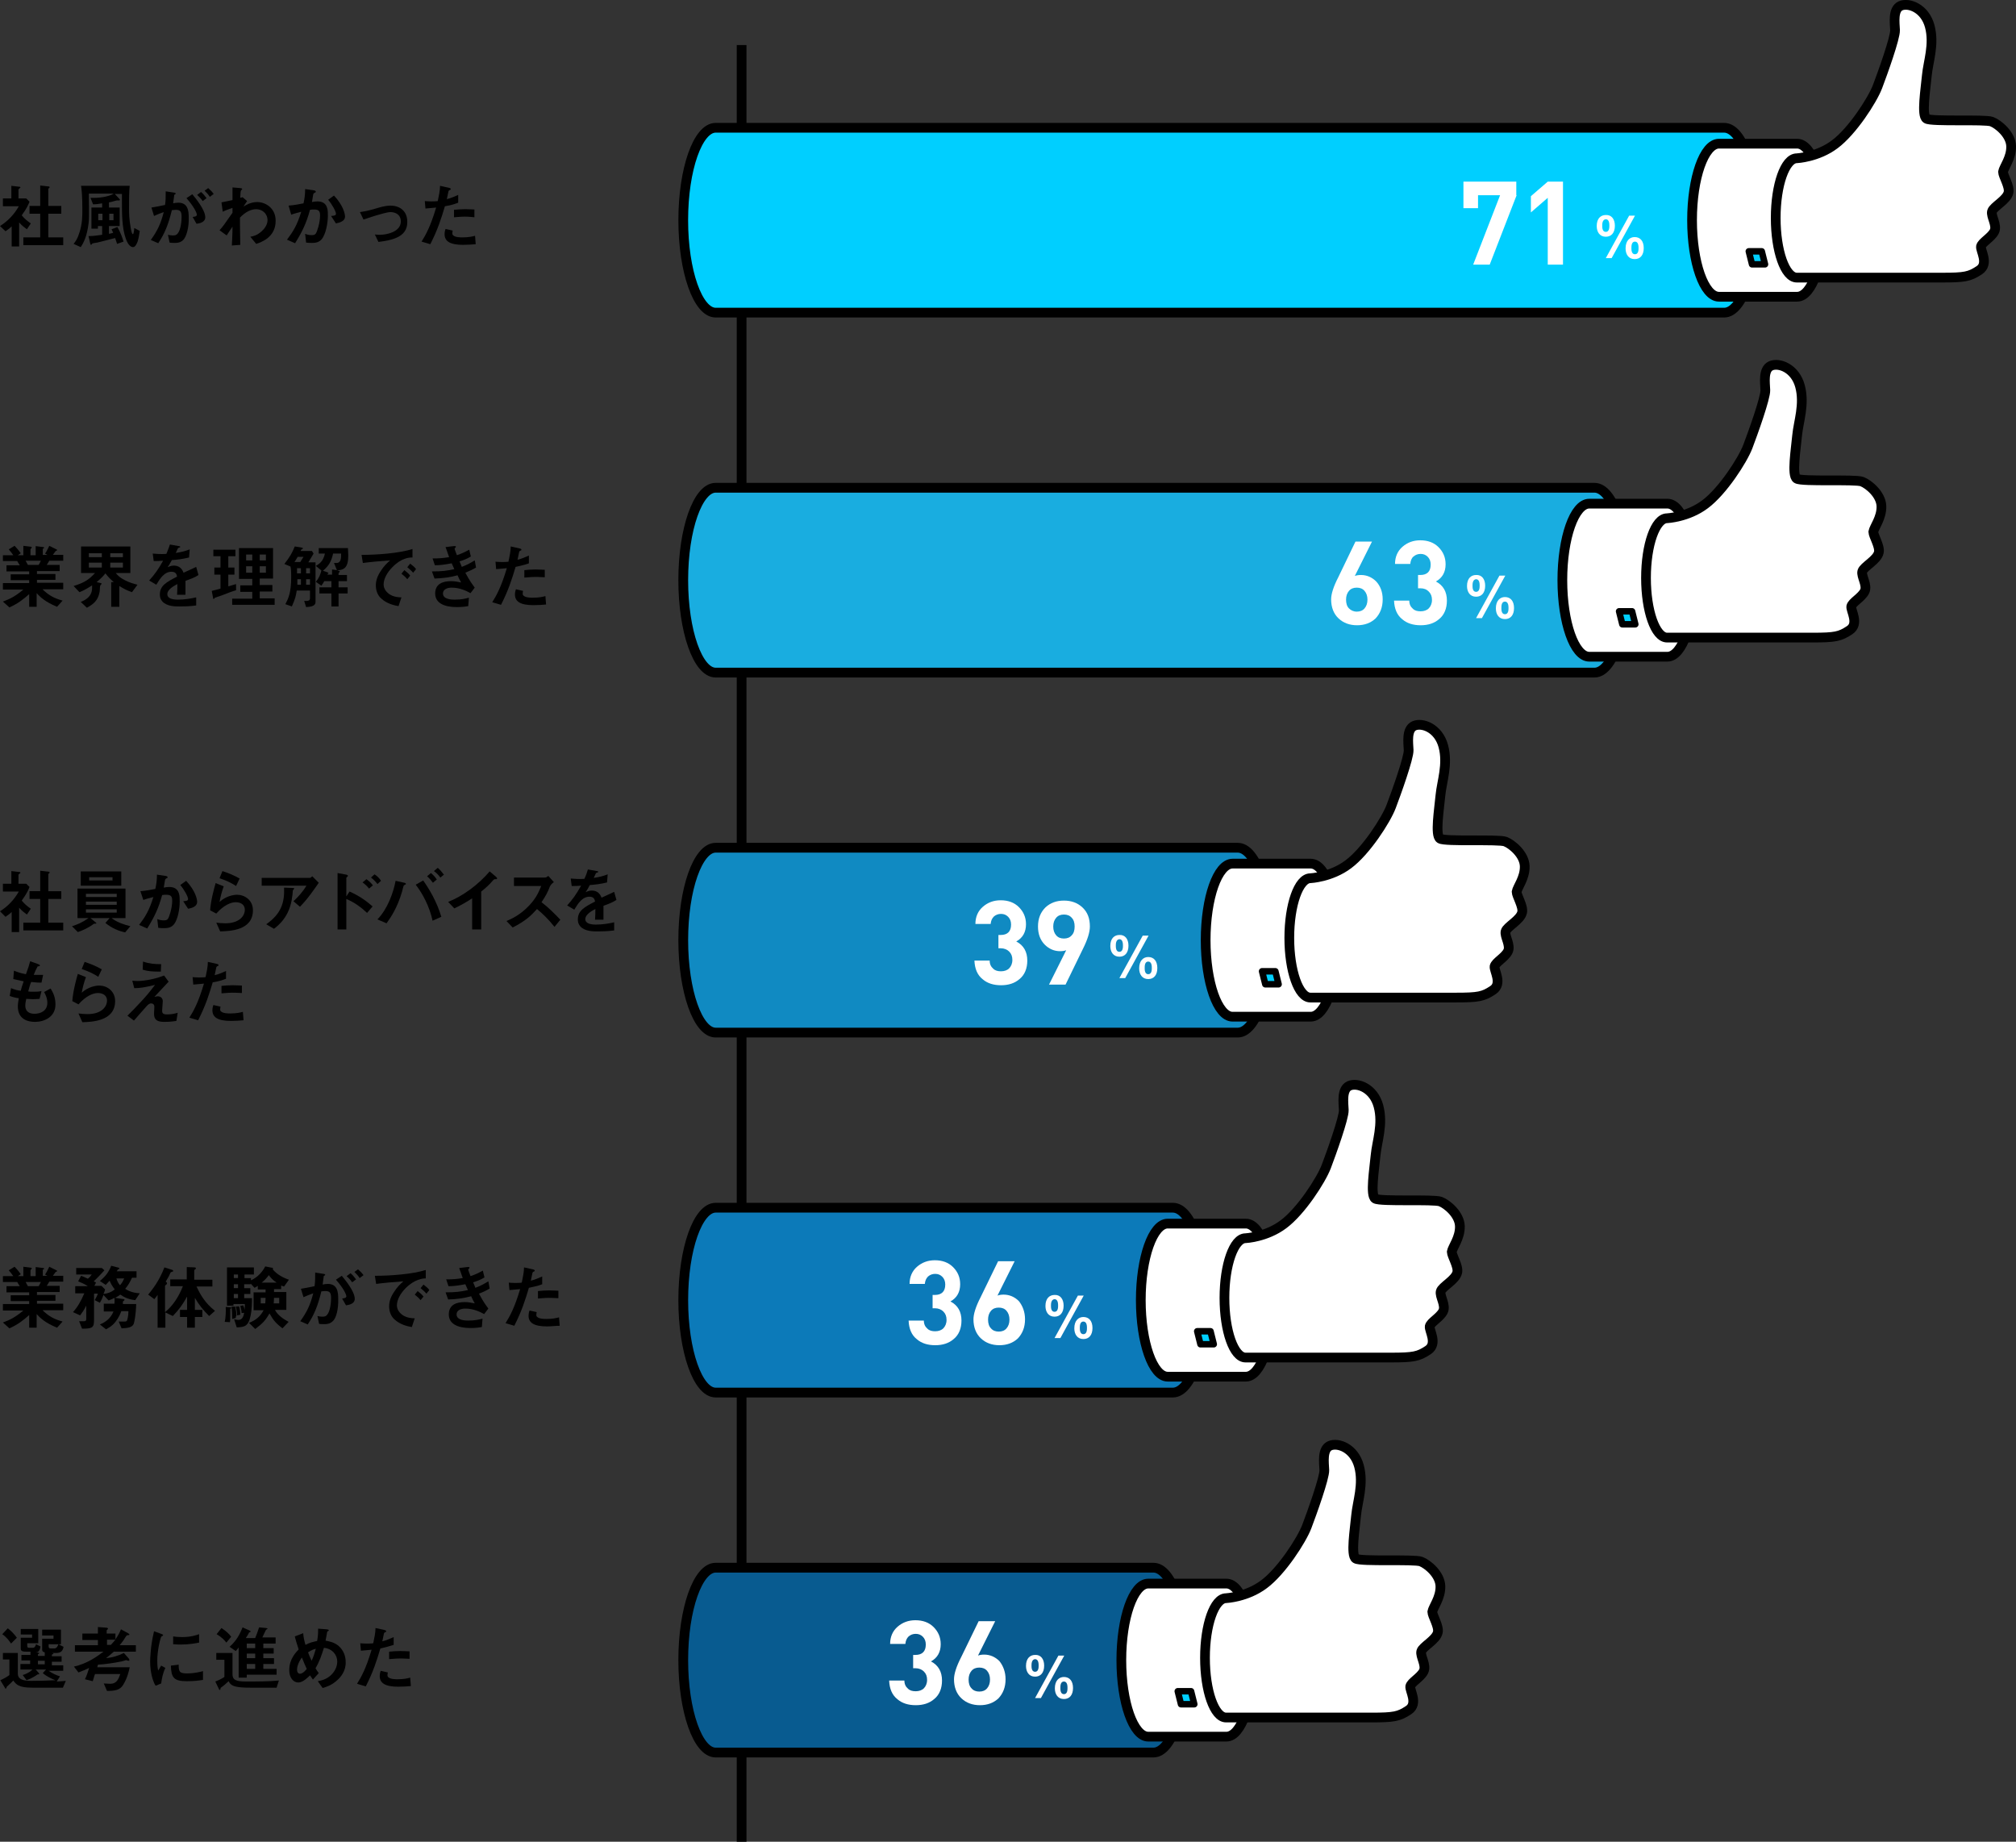 <?xml version="1.0" encoding="utf-8"?>
<!-- Generator: Adobe Illustrator 23.0.3, SVG Export Plug-In . SVG Version: 6.00 Build 0)  -->
<svg version="1.1" id="レイヤー_1" xmlns="http://www.w3.org/2000/svg" xmlns:xlink="http://www.w3.org/1999/xlink" x="0px"
	 y="0px" width="621.7px" height="567.9px" viewBox="0 0 621.7 567.9" style="enable-background:new 0 0 621.7 567.9;"
	 xml:space="preserve">
<rect x="0" y="0" width="621.7" height="567.9" fill="#333333" stroke="none"/>
<style type="text/css">
	.st0{fill:#00CFFF;stroke:#000000;stroke-width:3;stroke-miterlimit:10;}
	.st1{fill:#00CFFF;stroke:#000000;stroke-width:3;stroke-linecap:round;stroke-linejoin:round;stroke-miterlimit:10;}
	.st2{fill:#FFFFFF;stroke:#000000;stroke-width:3;stroke-linecap:round;stroke-linejoin:round;stroke-miterlimit:10;}
	.st3{fill:#00CFFF;stroke:#000000;stroke-width:2;stroke-linecap:round;stroke-linejoin:round;stroke-miterlimit:10;}
	.st4{fill:#FFFFFF;}
	.st5{fill:#19ADE0;stroke:#000000;stroke-width:3.014;stroke-linecap:round;stroke-linejoin:round;stroke-miterlimit:10;}
	.st6{fill:#108AC2;stroke:#000000;stroke-width:3.014;stroke-linecap:round;stroke-linejoin:round;stroke-miterlimit:10;}
	.st7{fill:#0C7AB9;stroke:#000000;stroke-width:3.014;stroke-linecap:round;stroke-linejoin:round;stroke-miterlimit:10;}
	.st8{fill:#085B90;stroke:#000000;stroke-width:3.014;stroke-linecap:round;stroke-linejoin:round;stroke-miterlimit:10;}
</style>
<g>
	<g>
		<path d="M8.3,70.7c-0.7-0.5-1.5-1.1-2.4-2.1V76H3.6v-6.2c-0.7,0.7-1.2,1-1.9,1.5L0,69.7c2.4-1.5,4.4-3.6,5.8-6.1H0.9v-2.4h2.6
			v-3.9l2.6,0.3c0.1,0,0.2,0.1,0.2,0.2c0,0.1-0.1,0.2-0.2,0.2c-0.3,0.3-0.4,0.4-0.4,0.4v2.8h2.4l1,1c-0.3,0.8-0.8,2-2.4,4.2
			c1,1.2,1.8,1.8,2.8,2.5L8.3,70.7z M7.2,75.6v-2.4h5.2v-7.3H9.1v-2.4h3.3v-6.3l2.7,0.3c0.1,0,0.2,0.1,0.2,0.2c0,0.1,0,0.2-0.1,0.2
			c-0.2,0.2-0.3,0.3-0.3,0.4v5.2h4v2.4h-4v7.3h4.6v2.4H7.2z"/>
		<path d="M42.4,74.6c-0.2,0.4-0.6,1.6-1.4,1.6c-0.4,0-1.4-0.3-2.2-2.6c-1.2-3.3-1.2-7.9-1.2-11c0-1.2,0-1.7,0-2.8h-2.2l1.3,1.4
			c0.1,0.1,0.3,0.3,0.3,0.4c0,0.2-0.2,0.2-0.3,0.2c-0.1,0-0.5,0-0.6,0c-0.2,0-0.8,0.2-1.2,0.3c-0.2,0.1-0.7,0.2-1.3,0.3v1.6h3.3v5.7
			h-3.3v2.4c0.2,0,1.2-0.3,1.3-0.3c-0.2-0.5-0.4-0.9-0.5-1.1l1.8-0.7c1,1.7,1.6,3.5,1.9,4.5l-2,0.7c-0.2-0.7-0.5-1.5-0.6-1.8
			c-1.8,0.5-5.2,1.3-5.5,1.4c-0.2,0-1.4,0.2-1.5,0.3c-0.1,0-0.3,0.4-0.4,0.4c-0.2,0-0.3-0.4-0.3-0.5l-0.5-2.2c1.4,0,2.8-0.2,4.2-0.4
			v-2.7h-1.3v0.8h-2v-6.5h3.3v-1.3c-1.1,0.2-1.9,0.3-2.8,0.3l-0.8-2c2.7,0.1,5.5-0.3,7.2-1.3h-7.7c0.1,7.7,0.1,8.4-0.3,10.6
			c-0.6,3.5-1.7,5.1-2.2,5.9l-2.2-1c0.6-0.8,1.2-1.5,1.8-3.5c0.9-2.7,0.9-5.2,0.9-7c0-4.2-0.2-6.1-0.4-7.4h15
			c-0.2,1.7-0.2,4.3-0.2,6.6c0,2.1,0,3.4,0.5,6.3c0.1,0.5,0.3,2,0.7,2c0.2,0,0.4-1.2,0.4-1.9l1.7,0.9C42.9,72.4,42.8,73.4,42.4,74.6
			z M31.6,65.9h-1.3v2h1.3V65.9z M35,65.9h-1.3v2H35V65.9z"/>
		<path d="M56.5,74c-0.5,0.5-1.2,0.9-2.5,0.9c-0.7,0-1.3,0-1.7-0.1l-0.5-2.4c0.4,0.1,0.9,0.2,1.5,0.2c0.7,0,1.1-0.1,1.5-0.6
			c1-1.2,1.2-4,1.2-5.1c0-1.7-0.4-2.2-1.8-2.2c-0.5,0-0.9,0.1-1.2,0.1c-1.1,4.5-2.2,7.2-4.2,10.2l-2.3-1c2.1-2.9,3.1-5.1,4-8.6
			c-1.2,0.4-1.9,0.7-3,1.2l-0.8-2.6c1.7-0.3,2.4-0.4,4.2-0.8c0.2-1.4,0.2-2.3,0.2-4.2l2.6,0.4c0.3,0,0.5,0.2,0.5,0.3
			c0,0.1,0,0.1-0.2,0.2c-0.3,0.2-0.3,0.2-0.3,0.5c-0.1,0.9-0.2,1.3-0.3,2.3c0.4-0.1,1-0.2,1.6-0.2c3,0,3.2,2.6,3.2,4.6
			C58.3,70.1,57.5,73,56.5,74z M60.6,69l-1.2-2.1c0.8-0.1,1.3-0.2,1.3-0.7c0-0.5-0.8-2.4-3.2-5.1l1.8-1.2c1,1.2,4,4.8,4,7.1
			C63.3,68.6,61.4,68.9,60.6,69z M62.5,62c-0.5-0.8-1.1-1.3-1.7-1.9l1.2-0.9c0.6,0.5,1.2,1.2,1.7,1.9L62.5,62z M64.7,60.7
			c-0.4-0.7-1-1.3-1.6-1.9l1.1-0.8c0.6,0.5,1.2,1.1,1.7,1.8L64.7,60.7z"/>
		<path d="M79,75.2L77.2,73c0.7-0.1,2.1-0.4,3.5-1.7c0.7-0.6,1.8-1.9,1.8-3.4c0-2.1-1.7-3.4-3.5-3.4c-1.5,0-3.3,0.8-5,2.6l0,2
			c0,3,0.1,4.8,0.1,6.4l-2.6,0.2c0.1-2.4,0.2-3.3,0.2-5.8c-0.7,1-1.1,1.6-1.8,2.7l-2.2-1.6c1.1-1.2,1.4-1.7,4-5.4l0-1.5
			c-1.7,0.6-2.3,0.8-3,1.2l-0.4-2.9c0.8-0.2,1.7-0.3,3.4-0.7c0-1.6,0-2.8,0-3.9l2.4,0.2c0.2,0,0.6,0.1,0.6,0.3
			c0,0.1-0.4,0.4-0.4,0.5c-0.1,0.1-0.2,1.3-0.2,2.2l0.7-0.2l1.4,1.2c-0.6,0.9-0.9,1.3-1.1,1.7c0.6-0.4,2.2-1.4,4.2-1.4
			c2.6,0,5.7,1.9,5.7,5.7C85.1,73.1,80.6,74.7,79,75.2z"/>
		<path d="M99.6,73.2c-0.9,1.6-2.4,1.7-3.3,1.7c-0.6,0-1.3,0-1.9-0.1l-0.3-2.7c0.5,0.2,1.1,0.4,2,0.4c0.7,0,1-0.1,1.3-0.5
			c0.4-0.6,1.3-3.3,1.3-5.5c0-1.2-0.2-1.9-1.8-1.9c-0.4,0-0.8,0-1.3,0.1c-1.1,4-2.3,6.6-4.6,10.3l-2.5-1.1c1.9-2.5,3.1-4.4,4.4-8.6
			c-1.1,0.3-2,0.5-3.1,0.9L89,63.4c1.6-0.1,3.6-0.5,4.6-0.7c0.3-1.4,0.5-2.6,0.5-4.4l2.7,0.4c0.2,0,0.6,0.2,0.6,0.4
			c0,0.1,0,0.2-0.3,0.3c-0.4,0.2-0.4,0.3-0.5,0.5c-0.1,0.8-0.3,1.6-0.4,2.4c0.5-0.1,1.1-0.2,1.7-0.2c3,0,3.2,2.4,3.2,3.8
			C101.2,67.7,100.8,71.1,99.6,73.2z M103.6,68.9l-1.5-2.3c0.9-0.1,1.5-0.1,1.5-0.7c0-0.7-1.2-2.9-2.4-4.3l1.8-1.3
			c2.9,3.1,3.4,5.7,3.4,6.5C106.4,68.1,105,68.6,103.6,68.9z"/>
		<path d="M116.7,74.6l-1.1-2.3c0.8,0.1,1.3,0.1,1.6,0.1c1.8,0,6.4-0.8,6.4-4.1c0-2.4-2-2.9-3.2-2.9c-1,0-3.2,0.7-4.3,1
			c-0.4,0.1-1.9,0.6-4,1.3l-1.1-2.3c2.1-0.3,3.6-0.7,5.9-1.4c1.4-0.4,2.6-0.6,3.5-0.6c2.7,0,5.2,1.5,5.2,5
			C125.7,73.3,120.5,74.1,116.7,74.6z"/>
		<path d="M137.2,63.6c-1.1,3.7-2.2,7.2-4.5,11.7l-2.7-0.8c1.3-2.1,2.7-4.5,4.5-10.5c-1.8,0.2-2.5,0.2-3.3,0.3L131,62
			c0.2,0,0.7,0.1,1.8,0.1c0.3,0,1.7,0,2.2-0.1c0.3-1.5,0.7-3.2,0.7-4.7l2.7,0.6c0,0,0.6,0.1,0.6,0.4c0,0.2-0.1,0.2-0.3,0.3
			c-0.3,0.1-0.3,0.2-0.4,0.4c-0.2,1-0.4,1.8-0.5,2.4c1.3-0.3,2.6-0.9,3.5-1.3v2.4C140.5,62.8,139.6,63.2,137.2,63.6z M142.8,75.5
			c-4,0-5.7-1.1-5.7-3.3c0-0.1,0-0.8,0.3-1.6l2.2,0.5c-0.1,0.4-0.1,0.8-0.1,0.8c0,0.3,0,0.5,0.3,0.7c0.6,0.6,2.3,0.6,2.8,0.6
			c2,0,3.2-0.3,3.9-0.5l0.2,2.6C145.5,75.4,144.3,75.5,142.8,75.5z M143.3,66.8c-1.4,0-2.8,0.2-3.3,0.2v-2.3
			c1.1-0.1,2.2-0.2,3.4-0.2c1.5,0,2.2,0.1,2.9,0.1V67C144.6,66.8,143.6,66.8,143.3,66.8z"/>
	</g>
</g>
<line class="st0" x1="228.7" y1="13.9" x2="228.7" y2="567.9"/>
<g>
	<g>
		<path d="M13.2,181.8c2,1.9,3.6,2.7,6.1,3.4l-1.7,1.9c-3.7-1.5-5.3-3.1-6.3-4.2v4.2H9v-3.9c-1.7,1.5-3.4,2.9-6.1,4.1l-2-1.8
			c2.4-0.9,3.9-1.7,6.3-3.7H0.9v-2H9v-0.9H3.3v-1.8H9v-0.9H2v-1.9h4.1c-0.6-0.9-0.6-1-0.8-1.3H0.9v-1.8h3.2
			c-0.4-0.6-0.9-1.2-1.4-1.8l1.8-1.1c0.5,0.5,1.2,1.3,1.9,2.3l-0.9,0.6h1.7v-2.9l2.4,0.3c0.1,0,0.2,0.1,0.2,0.2
			c0,0.1-0.1,0.2-0.2,0.3c-0.1,0.1-0.2,0.2-0.2,0.4v1.7H11v-2.8l2.4,0.3c0.1,0,0.2,0.1,0.2,0.2c0,0.1-0.1,0.2-0.2,0.2
			c-0.1,0-0.2,0.1-0.2,0.2v1.8h1.4l-0.7-0.4c0.7-1,1-1.9,1.3-2.4l2.2,1.1c0.1,0,0.2,0.1,0.2,0.2c0,0.1-0.1,0.2-0.1,0.2
			c-0.1,0-0.4,0.1-0.4,0.2c0,0-0.7,1-0.8,1.1h3.2v1.8h-4.3c-0.3,0.5-0.5,0.9-0.8,1.3h4v1.9h-7v0.9h5.7v1.8h-5.7v0.9h8.1v2H13.2z
			 M7.9,172.9c0.3,0.5,0.3,0.6,0.7,1.3h3.3c0.3-0.4,0.5-0.9,0.7-1.3H7.9z"/>
		<path d="M40.7,182.6c-1.7-0.6-2.6-1.1-3.9-1.9v6.4h-2.5v-7.6h0.8c-0.8-0.7-1.5-1.3-2.6-2.7c-0.6,0.8-1.3,1.5-2.7,2.7l1.3,0.3
			c0.2,0,0.2,0.1,0.2,0.2c0,0.1-0.1,0.2-0.1,0.2c0,0.1-0.3,0.3-0.3,0.4c-0.1,0.1-0.1,1.7-0.2,2c-0.5,2.6-1.9,3.7-3.9,4.8l-1.9-1.8
			c1-0.4,3.5-1.4,3.5-4.3c0,0,0-0.4,0-0.8c-2,1.3-2.9,1.7-3.9,2.1l-1.8-1.9c3.2-1,4.7-1.9,6.6-4H25v-8.2h15.2v8.2h-4.5
			c0.6,0.7,1.2,1.4,2.8,2.2c1.5,0.8,2.8,1.1,3.9,1.4L40.7,182.6z M31.4,170.6h-4v1.2h4V170.6z M31.4,173.5h-4v1.5h4V173.5z
			 M37.9,170.6H34v1.2h3.9V170.6z M37.9,173.5H34v1.5h3.9V173.5z"/>
		<path d="M57.2,179.1c0,0.9,0,3.6,0,4.3h-2.6c0.1-1.3,0.1-2.3,0.1-3.3c-0.8,0.4-3.1,1.6-3.1,3.1c0,1.4,1.7,1.7,3.3,1.7
			c1.9,0,3.8-0.3,5.6-0.7v2.5c-2.1,0.3-4.5,0.3-5.2,0.3c-1.2,0-3.8,0-5.2-1.5c-0.8-0.9-0.8-1.8-0.8-2.2c0-2.7,2-3.8,5.3-5.5
			c-0.1-0.7-0.4-1.5-1.7-1.5c-2.2,0-3.5,2-4.7,4l-2.2-1.3c1.7-1.9,2.8-3.4,4.3-6.1c-1.3,0.1-1.9,0.1-2.9,0.1l-0.3-2.3
			c1.3,0.1,2.3,0.2,4.2,0.1c0.5-1.2,0.8-2,1.1-2.9l2.8,0.5c0.1,0,0.4,0.1,0.4,0.2c0,0.1-0.1,0.2-0.2,0.2c0,0-0.5,0.2-0.5,0.2
			c0,0-0.6,1.3-0.7,1.5c2-0.3,3-0.6,4.3-1.1l-0.2,2.5c-2,0.5-3.8,0.7-5.3,0.8c-0.7,1.3-0.9,1.6-1.3,2.2c0.3-0.1,0.9-0.5,1.9-0.5
			c1.5,0,2.5,0.8,3,2.2c2.6-1.2,2.9-1.3,3.9-1.8l0.7,2.5C59.9,178.2,58.8,178.5,57.2,179.1z"/>
		<path d="M68.9,183.4c-0.4,0.2-2.4,0.8-2.6,0.9c0,0-0.3,0.4-0.4,0.4s-0.2-0.1-0.2-0.4l-0.4-2.1c1-0.2,1.9-0.5,2.7-0.7v-4.3h-1.9
			v-2.2H68v-3.5h-2.2v-2h6.8v2h-2.2v3.5h1.9v2.2h-1.9v3.6c0.8-0.2,1.3-0.4,2.4-0.7v1.9C71.4,182.4,70.2,182.9,68.9,183.4z
			 M71.6,186.6v-2h6.2v-2.1h-3.7v-2h3.7v-2h-4.1V169h10.5v9.4h-4.1v2H84v2h-3.9v2.1h4.6v2H71.6z M77.8,171h-1.9v1.8h1.9V171z
			 M77.8,174.6h-1.9v2h1.9V174.6z M82,171h-1.9v1.8H82V171z M82,174.6h-1.9v2H82V174.6z"/>
		<path d="M94.4,187.2l-0.6-1.9c0.3,0,0.5,0,0.7,0c0.5,0,1.1-0.1,1.1-0.8v-2.4h-4.1c-0.2,1.4-0.4,2.5-1.5,4.9l-2-0.7
			c0.9-1.7,1.8-3.5,1.8-8.4c0-1.1,0-2.1-0.2-3.2l-1.9-0.8c1.7-2.2,2.4-3.4,3.2-5.4l1.9,0.3c0.4,0.1,0.6,0.1,0.6,0.3
			c0,0.2-0.2,0.2-0.3,0.3c-0.2,0-0.2,0.1-0.4,0.5h3.5l0.5,0.8l-1.6,2.7h2.2v12.1C97.4,187.1,95.4,187.1,94.4,187.2z M91.8,171.7
			c-0.4,0.7-0.7,1.2-1,1.6h1.8l1-1.6H91.8z M92.8,175.2h-1.2v1.6h1.2V175.2z M92.8,178.6h-1.1v1.7h1.1V178.6z M95.6,175.2h-1.2v1.6
			h1.2V175.2z M95.6,178.6h-1.2v1.7h1.2V178.6z M107.4,171.3c0,3.9-1.4,4.4-3.4,4.6c0.3,0.1,0.8,0.2,0.8,0.3c0,0.1-0.1,0.2-0.2,0.3
			c-0.1,0.1-0.2,0.2-0.2,0.4v0.4h2.6v1.9h-2.6v1.9h2.8v1.9h-2.8v4h-2.2v-4h-3.7v-1.9h3.7v-1.9H100c-0.3,0.6-0.5,0.8-0.9,1.4
			l-1.7-1.2c1-1.2,1.4-2.2,1.7-3.5l-1.7-1.4c1.2-0.7,2.3-1.5,2.8-3.8h-1.9v-1.7h9L107.4,171.3z M102.7,170.8
			c-0.5,2.1-1.1,3.5-3.1,5.2l0.9,0.3c0.3,0.1,0.8,0.3,0.8,0.4s-0.1,0.2-0.3,0.3l0,0.2h1.4v-1.6l1.5,0.2l-0.9-2.2c0.3,0,0.6,0,0.7,0
			c1.5,0,1.5-1.5,1.5-2.9H102.7z"/>
		<path d="M121,174.9c-1.6,1.6-2.7,3.6-2.7,5.3c0,1.5,1,2.4,1.6,2.9c1.4,1,3,1.1,3.9,1.1l-0.9,2.7c-1.2-0.2-3.6-0.7-5.4-2.4
			c-1.1-1-1.6-2.5-1.6-4c0-1.5,0.5-2.9,1.5-4.4c1-1.6,2.1-2.6,2.9-3.3c-2.9,0.2-6.2,0.5-8.4,0.8l-0.4-2.5c4.8,0,11.6-0.5,15.7-1.8
			v2.6C126.2,171.9,123.8,172,121,174.9z M125.6,178.6c-0.5-0.6-0.9-1-1.8-1.7l0.9-1.1c0.7,0.6,1.3,1,1.8,1.7L125.6,178.6z
			 M127.4,176.6c-0.6-0.7-1.1-1.1-1.8-1.7l0.9-1.1c0.9,0.7,1.4,1.1,1.8,1.7L127.4,176.6z"/>
		<path d="M143.5,176.6c1.4,2.6,2.1,3.5,2.9,4.6l-1.3,1.7c-1.1-0.6-3.2-1.7-5.8-1.7c-1.5,0-2.7,0.6-2.7,1.8c0,1.9,2.9,1.9,3.6,1.9
			c2.1,0,3.3-0.3,4.4-0.6l-0.2,2.6c-0.6,0.1-1.7,0.3-3.5,0.3c-4,0-6.7-1.3-6.7-4.2c0-3,2.4-3.8,4.9-3.8c1.1,0,2.1,0.2,3.1,0.4
			c-0.5-0.9-0.7-1.3-1.1-2.2c-2.3,0.6-4.2,0.9-7.1,1l-0.8-2.2c3.1,0,4.6-0.2,6.9-0.7c-0.3-0.7-0.6-1.3-0.8-1.8
			c-2.2,0.4-3.5,0.6-5.2,0.6l-0.7-2.1c2.1,0,3.2-0.1,5.1-0.4c-0.5-1.4-0.7-2.1-1.1-3.1l2.5-0.3c0.2,0,0.7-0.1,0.7,0.2
			c0,0.1-0.1,0.2-0.2,0.3c-0.2,0.2-0.2,0.2-0.2,0.3c0,0.2,0.4,1.2,0.7,2c1.5-0.5,2.3-0.9,3.8-1.7l0.5,2.1c-1.3,0.8-2.5,1.2-3.5,1.5
			c0.3,0.7,0.4,0.9,0.7,1.7c1.6-0.6,2.5-1.1,4-2l0.4,2.2C145.8,175.6,144.9,176,143.5,176.6z"/>
		<path d="M159,174.8c-1.1,3.7-2.2,7.2-4.5,11.7l-2.7-0.8c1.3-2.1,2.7-4.5,4.5-10.5c-1.8,0.2-2.5,0.2-3.3,0.3l-0.2-2.3
			c0.2,0,0.7,0.1,1.8,0.1c0.3,0,1.7,0,2.2-0.1c0.3-1.5,0.7-3.2,0.7-4.7l2.7,0.6c0,0,0.6,0.1,0.6,0.4c0,0.2-0.1,0.2-0.3,0.3
			c-0.3,0.1-0.3,0.2-0.4,0.4c-0.2,1-0.4,1.8-0.5,2.4c1.3-0.3,2.6-0.9,3.5-1.3v2.4C162.3,174,161.4,174.3,159,174.8z M164.5,186.6
			c-4,0-5.7-1.1-5.7-3.3c0-0.1,0-0.8,0.3-1.6l2.2,0.5c-0.1,0.4-0.1,0.8-0.1,0.8c0,0.3,0,0.5,0.3,0.7c0.6,0.6,2.3,0.6,2.8,0.6
			c2,0,3.2-0.3,3.9-0.5l0.2,2.6C167.3,186.5,166.1,186.6,164.5,186.6z M165,177.9c-1.4,0-2.8,0.2-3.3,0.2v-2.3
			c1.1-0.1,2.2-0.2,3.4-0.2c1.5,0,2.2,0.1,2.9,0.1v2.3C166.4,177.9,165.4,177.9,165,177.9z"/>
	</g>
</g>
<g>
	<g>
		<path d="M8.3,282c-0.7-0.5-1.5-1.1-2.4-2.1v7.5H3.6v-6.2c-0.7,0.7-1.2,1-1.9,1.5L0,281c2.4-1.5,4.4-3.6,5.8-6.1H0.9v-2.4h2.6v-3.9
			l2.6,0.3c0.1,0,0.2,0.1,0.2,0.2c0,0.1-0.1,0.2-0.2,0.2c-0.3,0.3-0.4,0.4-0.4,0.4v2.8h2.4l1,1c-0.3,0.8-0.8,2-2.4,4.2
			c1,1.2,1.8,1.8,2.8,2.5L8.3,282z M7.2,286.9v-2.4h5.2v-7.3H9.1v-2.4h3.3v-6.3l2.7,0.3c0.1,0,0.2,0.1,0.2,0.2c0,0.1,0,0.2-0.1,0.2
			c-0.2,0.2-0.3,0.3-0.3,0.4v5.2h4v2.4h-4v7.3h4.6v2.4H7.2z"/>
		<path d="M38.6,287.5c-2-0.4-4.1-1.3-6.1-2.9l1.3-1.5h-5.9l1.7,1.4c0.1,0,0.1,0.1,0.1,0.2c0,0.1-0.2,0.1-0.2,0.1
			c-0.5,0-0.5,0-0.9,0.3c-1.8,1.3-3.7,2-4.6,2.3l-1.8-1.8c1.6-0.5,3.1-1.1,5.1-2.5h-3.4V274h14.8v9.1h-4.3c1.7,1.3,3.8,2,5.8,2.5
			L38.6,287.5z M24.9,273.1v-4.4h12.5v4.4H24.9z M36,275.6h-9.5v1H36V275.6z M36,278h-9.5v1H36V278z M36,280.4h-9.5v1H36V280.4z
			 M34.7,270.5h-7.2v1h7.2V270.5z"/>
		<path d="M54,284.5c-0.9,1.6-2.4,1.7-3.3,1.7c-0.6,0-1.3,0-1.9-0.1l-0.3-2.7c0.5,0.2,1.1,0.4,2,0.4c0.7,0,1-0.1,1.3-0.5
			c0.4-0.6,1.3-3.3,1.3-5.5c0-1.2-0.2-1.9-1.8-1.9c-0.4,0-0.8,0-1.3,0.1c-1.1,4-2.3,6.6-4.6,10.3l-2.5-1.1c1.9-2.5,3.1-4.4,4.4-8.6
			c-1.1,0.3-2,0.5-3.1,0.9l-0.9-2.7c1.6-0.1,3.6-0.5,4.6-0.7c0.3-1.4,0.5-2.6,0.5-4.4l2.7,0.4c0.2,0,0.6,0.2,0.6,0.4
			c0,0.1,0,0.2-0.3,0.3c-0.4,0.2-0.4,0.3-0.5,0.5c-0.1,0.8-0.3,1.6-0.4,2.4c0.5-0.1,1.1-0.2,1.7-0.2c3,0,3.2,2.4,3.2,3.8
			C55.5,279,55.2,282.4,54,284.5z M58,280.2l-1.5-2.3c0.9-0.1,1.5-0.1,1.5-0.7c0-0.7-1.2-2.9-2.4-4.3l1.8-1.3
			c2.9,3.1,3.4,5.7,3.4,6.5C60.8,279.4,59.4,280,58,280.2z"/>
		<path d="M67.9,287.2l-1.2-2.7c0.7,0.1,1.7,0.2,2.8,0.2c4.1,0,6-2.1,6-4.2c0-1.4-1.1-2.3-2.8-2.3c-1.5,0-3.7,0.9-6,3.5l-1.9-1
			c0.2-3,1.2-6.7,1.7-8.4l2.5,1c-0.6,1.6-1,3.2-1.3,4.8c2-1.8,4.3-2.2,5.4-2.2c2.3,0,4.9,1.6,4.9,4.8C78,287,70.7,287.1,67.9,287.2z
			 M72.8,273.2c-1.4-0.9-2.5-1.5-5.1-2.4l0.9-2.2c1.5,0.5,3.6,1.3,5.3,2.3L72.8,273.2z"/>
		<path d="M92.5,279.6l-2-1.7c1.4-1.3,2.8-2.8,4-4.8H80.7v-2.4h14.8c0.3,0,0.6-0.3,0.8-0.5l2,2C97.2,273.8,94.9,277.2,92.5,279.6z
			 M90.6,274.2c0,0.1-0.3,0.3-0.3,0.4c0,0-0.1,1.6-0.2,1.9c-0.7,6.3-4.5,9-5.6,9.9l-2.4-1.4c4.6-3.2,5.7-6.7,5.5-11.3l2.6,0.1
			c0.5,0,0.5,0,0.5,0.2C90.7,274.1,90.6,274.1,90.6,274.2z"/>
		<path d="M113.2,281.5c-1.9-1.8-4-3.3-6.4-4.3v9.4h-2.7v-17.4l2.7,0.5c0,0,0.5,0.1,0.5,0.4c0,0.1-0.5,0.5-0.5,0.6v5.7l1-1.5
			c2.9,1.3,5.2,2.9,7.1,4.6L113.2,281.5z M113.8,274c-0.6-0.8-1.3-1.4-2-1.9l1.2-1c0.7,0.5,1.4,1.1,2,1.9L113.8,274z M116.4,272.6
			c-0.6-0.8-1.3-1.5-2-2l1.1-1c0.8,0.5,1.5,1.2,2,2L116.4,272.6z"/>
		<path d="M124.9,272.8c-0.3,0.2-0.4,0.2-0.4,0.3c-0.1,0.1-0.4,1.5-0.5,1.8c-1.5,5.1-3.5,8-4.8,9.8l-2.8-1.2
			c3.1-3.2,4.9-8.2,5.6-11.9l2.7,0.6c0.2,0,0.5,0.2,0.5,0.4C125.2,272.7,125,272.7,124.9,272.8z M133.4,283.9
			c-0.9-4.2-3-8.3-5.2-11.1l2.3-1.3c1.8,2.5,4.2,6.5,5.6,11.2L133.4,283.9z M133.5,272.2c-0.5-0.7-1.1-1.4-1.8-2l1.2-1
			c0.7,0.6,1.3,1.2,1.8,2L133.5,272.2z M135.8,270.6c-0.6-0.9-1.5-1.7-2-2l1.2-1c0.7,0.6,1.3,1.3,1.9,2.1L135.8,270.6z"/>
		<path d="M152.7,271.1c-0.3,0-0.4,0.1-0.7,0.4c-1.1,1.3-2.3,2.4-3.6,3.4v11.7h-2.8V277c-1.5,1-3,1.9-5.5,3.1l-1.9-2
			c4.6-1.8,9.4-5.4,12.8-9.4l1.9,1.6c0.1,0.1,0.4,0.4,0.4,0.5C153.3,271.1,153.2,271.1,152.7,271.1z"/>
		<path d="M171,285.8c-2-2.5-3.6-4-5.4-5.5c-1.8,2-3.4,3.6-7.5,5.7l-1.9-2c1.4-0.6,4.2-1.8,7-4.8c2.4-2.5,3.2-4.8,3.7-6h-8.4v-2.6
			h9.5c0.4,0,0.7-0.2,1.1-0.5l1.7,1.9c-0.4,0.3-0.9,0.7-1.2,1.3c-0.7,1.8-1.2,2.8-2.6,4.9c2.1,1.6,4,3.5,5.8,5.4L171,285.8z"/>
		<path d="M186.1,279.3c0,0.9,0,3.6,0,4.3h-2.6c0.1-1.3,0.1-2.3,0.1-3.3c-0.8,0.4-3.1,1.6-3.1,3.1c0,1.4,1.7,1.7,3.3,1.7
			c1.9,0,3.8-0.3,5.6-0.7v2.5c-2.1,0.3-4.5,0.3-5.2,0.3c-1.2,0-3.8,0-5.2-1.5c-0.8-0.9-0.8-1.8-0.8-2.2c0-2.7,2-3.8,5.3-5.5
			c-0.1-0.7-0.4-1.5-1.7-1.5c-2.2,0-3.5,2-4.7,4l-2.2-1.3c1.7-1.9,2.8-3.4,4.3-6.1c-1.3,0.1-1.9,0.1-2.9,0.1l-0.3-2.3
			c1.3,0.1,2.3,0.2,4.2,0.1c0.6-1.2,0.8-2,1.1-2.9l2.8,0.5c0.1,0,0.4,0.1,0.4,0.2c0,0.1-0.1,0.2-0.2,0.2c0,0-0.5,0.2-0.5,0.2
			c0,0-0.6,1.3-0.7,1.5c2-0.3,3-0.6,4.3-1.1l-0.2,2.5c-2,0.5-3.8,0.7-5.3,0.8c-0.7,1.3-0.9,1.6-1.3,2.2c0.3-0.1,0.9-0.5,1.9-0.5
			c1.5,0,2.5,0.8,3,2.2c2.6-1.2,2.9-1.3,3.9-1.8l0.7,2.5C188.8,278.3,187.8,278.7,186.1,279.3z"/>
		<path d="M10.8,315.1c-2.1,0-5.3-0.7-5.3-4.8c0-0.9,0.2-1.8,0.3-2.5C5,307.7,4,307.5,3,307.1l0.4-2.4c1.3,0.5,2,0.7,3,0.8
			c0.2-0.8,0.4-1.5,0.9-2.9c-1.4-0.3-1.9-0.4-3.2-0.7l0.2-2.6c1.2,0.5,2.1,0.8,3.7,1.1c0.7-1.9,1-2.8,1.3-4l2.5,0.9
			c0.2,0.1,0.5,0.2,0.5,0.4c0,0.3-0.3,0.2-0.7,0.3c-0.4,0.7-0.9,1.8-1.2,2.6c1.1,0,1.6,0,2.9,0l-0.5,2.4c-0.7,0-1.4,0-3.2-0.2
			c-0.3,0.7-0.5,1.5-0.9,2.9c0.5,0.1,0.7,0.1,1.5,0.1c1,0,1.7,0,2.6-0.2l-0.6,2.4c-0.3,0-1,0.1-2.1,0.1c-0.8,0-1.4-0.1-2-0.1
			c-0.1,0.6-0.3,1.3-0.3,2c0,0.6,0.1,1.4,0.7,1.9c0.6,0.6,1.5,0.7,2.1,0.7c1.8,0,4-0.8,4-3.4c0-1.5-0.7-2.8-1-3.3l2-1.1
			c0.6,1,1.5,2.5,1.5,4.8C17.2,313.6,13.6,315.1,10.8,315.1z"/>
		<path d="M25.4,315.2l-1.2-2.7c0.7,0.1,1.7,0.2,2.8,0.2c4.1,0,6-2.1,6-4.2c0-1.4-1.1-2.3-2.8-2.3c-1.5,0-3.7,0.9-6,3.5l-1.9-1
			c0.2-3,1.2-6.7,1.7-8.4l2.5,1c-0.6,1.6-1,3.2-1.3,4.8c2-1.8,4.3-2.2,5.4-2.2c2.3,0,4.9,1.6,4.9,4.8
			C35.5,315,28.1,315.1,25.4,315.2z M30.3,301.2c-1.4-0.9-2.5-1.5-5.1-2.4l0.9-2.2c1.5,0.5,3.6,1.3,5.3,2.3L30.3,301.2z"/>
		<path d="M54.4,314.8c-1.8,0.3-3.2,0.3-3.7,0.3c-2.2,0-3.2-0.6-3.2-2.5c0-0.4,0.1-1.9,0.1-2.2c0-0.7-0.5-1-1-1
			c-0.6,0-1.1,0.5-1.6,1.1c-1.2,1.3-2.7,3.1-3.7,4.2l-2-1.5c1.6-1.6,2.8-2.8,4.9-5.1c1.8-2,2.6-3.1,3.6-4.4c-3.3,0.8-4.7,1-6.4,1
			l-0.6-2.3c0.3,0,0.8,0.1,1.6,0.1c0.9,0,4.4-0.2,8.2-1.7l1.4,1.9c-2,2.1-2.2,2.4-4.4,4.7c0.5-0.1,0.8-0.2,1.1-0.2
			c0.4,0,1.5,0.3,1.5,1.5c0,0.5-0.2,2.5-0.2,2.9c0,0.9,0.3,1.2,1.6,1.2c1.1,0,2.2-0.2,3.2-0.5L54.4,314.8z M49.6,299.6
			c-2.8,0-4-0.1-5.6-0.6l0.1-2.5c2.1,0.7,3.6,0.8,5.6,0.8L49.6,299.6z"/>
		<path d="M65.6,302.9c-1.1,3.7-2.2,7.2-4.5,11.7l-2.7-0.8c1.3-2.1,2.7-4.5,4.5-10.5c-1.8,0.2-2.5,0.2-3.3,0.3l-0.2-2.3
			c0.2,0,0.7,0.1,1.8,0.1c0.3,0,1.7,0,2.2-0.1c0.3-1.5,0.7-3.2,0.7-4.7l2.7,0.6c0,0,0.6,0.1,0.6,0.4c0,0.2-0.1,0.2-0.3,0.3
			c-0.3,0.1-0.3,0.2-0.4,0.4c-0.2,1-0.4,1.8-0.5,2.4c1.3-0.3,2.6-0.9,3.5-1.3v2.4C68.9,302.1,68,302.5,65.6,302.9z M71.2,314.8
			c-4,0-5.7-1.1-5.7-3.3c0-0.1,0-0.8,0.3-1.6l2.2,0.5c-0.1,0.4-0.1,0.8-0.1,0.8c0,0.3,0,0.5,0.3,0.7c0.6,0.6,2.3,0.6,2.8,0.6
			c2,0,3.2-0.3,3.9-0.5l0.2,2.6C73.9,314.7,72.7,314.8,71.2,314.8z M71.6,306.1c-1.4,0-2.8,0.2-3.3,0.2V304c1.1-0.1,2.2-0.2,3.4-0.2
			c1.5,0,2.2,0.1,2.9,0.1v2.3C73,306.1,72,306.1,71.6,306.1z"/>
	</g>
</g>
<g>
	<g>
		<path d="M13.2,404.1c2,1.9,3.6,2.7,6.1,3.4l-1.7,1.9c-3.7-1.5-5.3-3.1-6.3-4.2v4.2H9v-3.9c-1.7,1.5-3.4,2.9-6.1,4.1l-2-1.8
			c2.4-0.9,3.9-1.7,6.3-3.7H0.9v-2H9v-0.9H3.3v-1.8H9v-0.9H2v-1.9h4.1c-0.6-0.9-0.6-1-0.8-1.3H0.9v-1.8h3.2
			c-0.4-0.6-0.9-1.2-1.4-1.8l1.8-1.1c0.5,0.5,1.2,1.3,1.9,2.3l-0.9,0.6h1.7v-2.9l2.4,0.3c0.1,0,0.2,0.1,0.2,0.2
			c0,0.1-0.1,0.2-0.2,0.3c-0.1,0.1-0.2,0.2-0.2,0.4v1.7H11v-2.8l2.4,0.3c0.1,0,0.2,0.1,0.2,0.2c0,0.1-0.1,0.2-0.2,0.2
			c-0.1,0-0.2,0.1-0.2,0.2v1.8h1.4l-0.7-0.4c0.7-1,1-1.9,1.3-2.4l2.2,1.1c0.1,0,0.2,0.1,0.2,0.2s-0.1,0.2-0.1,0.2
			c-0.1,0-0.4,0.1-0.4,0.2c0,0-0.7,1-0.8,1.1h3.2v1.8h-4.3c-0.3,0.5-0.5,0.9-0.8,1.3h4v1.9h-7v0.9h5.7v1.8h-5.7v0.9h8.1v2H13.2z
			 M7.9,395.3c0.3,0.5,0.3,0.6,0.7,1.3h3.3c0.3-0.4,0.5-0.9,0.7-1.3H7.9z"/>
		<path d="M41.7,400.9c-1.9-0.2-3.3-0.8-4.6-1.7c-0.6,0.4-1,0.7-1.6,1l2.7,0.4c0.1,0,0.2,0.1,0.2,0.2s-0.1,0.2-0.1,0.2
			c-0.3,0.2-0.4,0.3-0.4,0.4c0,0,0,0.6,0,0.7H42c-0.1,3.4-0.6,5.8-0.8,6.2c-0.5,1-1.7,1.2-3.7,1.3l-0.9-2.1c0.3,0,1.5,0,1.8,0
			c0.5,0,0.7-0.1,0.8-0.4c0.1-0.3,0.4-1.3,0.4-2.8h-2.2c-0.2,0.6-0.7,1.9-1.8,3.3s-2.4,2-2.9,2.3l-1.9-1.5c1.7-0.7,3.3-1.8,4.2-4H32
			V402h3.3c0-0.4,0.1-1.1,0-1.8c-0.6,0.3-1,0.5-1.8,0.8l-1.6-1.7c-0.4,1.2-0.7,1.7-1.1,2.4l-1.6-0.8c0.5-0.8,0.7-1.3,1-2H29v8.1
			c0,2.4-0.5,2.7-3.7,2.7l-0.9-2.3c0.2,0,1.4,0,1.5,0c0.4,0,0.7-0.1,0.7-0.7v-4.1c-0.7,1.4-1.3,2.2-1.9,3l-2.2-1
			c1.5-1.6,2.6-3.7,3.5-5.8h-2.8v-2.2h3.9c-0.9-0.6-1.8-1-3-1.5l0.9-1.7c0.5,0.2,0.9,0.3,2.1,0.9c0.4-0.3,0.7-0.6,1.2-1.3h-4.8v-2
			h7.9l0.8,0.7c-1.4,1.5-2,2.2-3.3,3.4c0.4,0.2,0.6,0.3,0.7,0.4l-0.5,1h2.2l1.1,1.1c-0.1,0.5-0.2,0.8-0.5,1.4
			c1.5-0.2,2.3-0.5,3.5-1.4c-0.7-0.9-1.1-1.5-1.6-2.7c-0.2,0.2-0.8,0.9-1.2,1.3l-1.8-1.2c1.8-1.5,2.7-2.7,3.5-4.7l2.3,0.6
			c0.1,0,0.2,0.1,0.2,0.2c0,0.1-0.1,0.2-0.1,0.2c0,0-0.3,0.2-0.4,0.2c0,0-0.2,0.4-0.3,0.5h6.1v2h-1.4c-0.6,1.3-1.2,2.4-2.1,3.4
			c1.3,0.9,2.9,1.3,4.5,1.4L41.7,400.9z M35.9,394.2c0.3,0.9,0.5,1.4,1.1,2.1c0.3-0.3,0.8-0.9,1.3-2.1H35.9z"/>
		<path d="M64.5,405.8c-2-2-3.1-3.4-4.4-5.6v3.7h2.3v2.2h-2.3v3.3h-2.4v-3.3h-2.2v-2.2h2.2v-4.1c-1.4,2.5-2.4,3.9-4.4,6l-2.3-1.1
			v4.7h-2.4v-10.1c-0.4,0.6-0.8,1-1,1.3l-1.9-1.4c1.3-1.6,3.4-4.2,5-8.4l2.2,0.7c0.4,0.1,0.5,0.2,0.5,0.4c0,0.2-0.1,0.2-0.2,0.2
			c-0.4,0.1-0.5,0.2-0.6,0.3c-0.5,1.1-0.7,1.5-1.5,2.8c0.2,0.1,0.4,0.3,0.4,0.5c0,0.2-0.1,0.3-0.2,0.4c-0.3,0.2-0.4,0.3-0.4,0.4v8.1
			c2.4-1.9,4.3-4.9,5.5-8h-3.9v-2.1h5.1v-3.8l2.4,0.1c0.1,0,0.4,0,0.4,0.3c0,0.1,0,0.2-0.2,0.3c-0.3,0.2-0.3,0.2-0.3,0.4v2.8h5.6
			v2.1h-4.9c1.1,2.3,2.5,5,5.7,7.5L64.5,405.8z"/>
		<path d="M71.3,403.3c0,0.2-0.1,0.2-0.3,0.3c0,0.2,0,1,0,1.7c0,1.5,0,2-0.1,2.4l-1.6-0.1c0.3-1.1,0.4-3.5,0.3-4.6l1.2,0.1
			C71.1,403,71.3,403.1,71.3,403.3z M87.6,396.7c-0.4-0.1-0.6-0.2-0.9-0.3v1.1h-2.2c0,0.2,0,0.6,0,0.9h3.8v5.5h-3.5
			c0.7,1.5,2.5,2.8,4.2,3.7l-1.9,2c-1.9-1.5-2.7-2.3-4-4.6c-1.2,2.1-2.1,3.1-4.4,4.8l-1.9-1.9c2.1-0.8,3.5-2,4.5-3.9h-3.1v-5.5h3.7
			c0-0.2,0-0.7,0-0.9h-2.4v-1.1c-0.3,0.2-0.6,0.4-1,0.6l-1.2-1.3v0.2h-2v1.2h1.9v1.8h-1.9v1.3h2.4c0,1.3,0,3.4-0.4,5.3
			c-0.7,3.5-2,3.6-4.3,3.7l-0.8-2.5c0.2,0,0.8,0.2,1.3,0.2c1.3,0,1.6-1.2,1.8-2.2l-0.8,0.1c0-0.7-0.2-1.5-0.4-2.2l0.9-0.2
			c0.3,0.6,0.4,1.2,0.4,1.5c0.1-0.8,0.1-1.1,0.1-1.9h-3.5v0.5H70v-11.8h8.3v2.2h-2.9v1.1h2v0.7c2.3-1.1,3.6-2.8,4.4-4.3l2,0.4
			c0.3,0,0.4,0.1,0.4,0.3c0,0.1-0.1,0.2-0.1,0.2c1.2,1.5,3.2,2.6,5,3.2L87.6,396.7z M72.7,406.4l-1.1,0.3c0-0.6,0-2.4-0.2-3.8l1.1,0
			c0.3,1,0.4,2.2,0.4,2.8C72.7,405.9,72.7,406.2,72.7,406.4z M73.4,393h-1.3v1.1h1.3V393z M73.4,396h-1.3v1.2h1.3V396z M73.4,399
			h-1.3v1.3h1.3V399z M73.1,405.6v-0.2c0-0.1,0-1.3-0.4-2.5l1-0.1c0.3,0.7,0.4,2,0.4,2.6L73.1,405.6z M80.4,400.2v1.7h1.4
			c0-0.4,0.1-0.9,0.1-1.7H80.4z M82.9,393.2c-0.7,0.9-1.2,1.5-2.2,2.3h4.6C84.2,394.8,83.4,393.9,82.9,393.2z M86.1,400.2h-1.6
			c0,0.8-0.1,1.5-0.1,1.7h1.7V400.2z"/>
		<path d="M102.6,407.4c-0.5,0.5-1.2,0.9-2.5,0.9c-0.7,0-1.3,0-1.7-0.1l-0.5-2.4c0.4,0.1,0.9,0.2,1.5,0.2c0.7,0,1.1-0.1,1.5-0.6
			c1-1.2,1.2-4,1.2-5.1c0-1.7-0.4-2.2-1.8-2.2c-0.5,0-0.9,0.1-1.2,0.1c-1.1,4.5-2.2,7.2-4.2,10.2l-2.3-1c2.1-2.9,3.1-5.1,4-8.6
			c-1.2,0.4-1.9,0.7-3,1.2l-0.8-2.6c1.7-0.3,2.4-0.4,4.2-0.8c0.2-1.4,0.2-2.3,0.2-4.2l2.6,0.4c0.3,0,0.5,0.2,0.5,0.3
			c0,0.1,0,0.1-0.2,0.2c-0.3,0.2-0.3,0.2-0.3,0.5c-0.1,0.9-0.2,1.3-0.3,2.3c0.4-0.1,1-0.2,1.6-0.2c3,0,3.2,2.6,3.2,4.6
			C104.4,403.6,103.7,406.5,102.6,407.4z M106.7,402.5l-1.2-2.1c0.8-0.1,1.3-0.2,1.3-0.7c0-0.5-0.8-2.4-3.2-5.1l1.8-1.2
			c1,1.2,4,4.8,4,7.1C109.4,402.1,107.5,402.4,106.7,402.5z M108.6,395.4c-0.5-0.8-1.1-1.3-1.7-1.9l1.2-0.9c0.6,0.5,1.2,1.2,1.7,1.9
			L108.6,395.4z M110.9,394.1c-0.4-0.7-1-1.3-1.6-1.9l1.1-0.8c0.6,0.5,1.2,1.1,1.7,1.8L110.9,394.1z"/>
		<path d="M125.1,397.2c-1.6,1.6-2.7,3.6-2.7,5.3c0,1.5,1,2.4,1.6,2.9c1.4,1,3,1.1,3.9,1.1l-0.9,2.7c-1.2-0.2-3.6-0.7-5.4-2.4
			c-1.1-1-1.6-2.5-1.6-4c0-1.5,0.5-2.9,1.5-4.4c1-1.6,2.1-2.6,2.9-3.3c-2.9,0.2-6.2,0.5-8.4,0.8l-0.4-2.5c4.8,0,11.6-0.5,15.7-1.8
			v2.6C130.4,394.2,127.9,394.4,125.1,397.2z M129.7,400.9c-0.5-0.6-0.9-1-1.8-1.7l0.9-1.1c0.7,0.6,1.3,1,1.8,1.7L129.7,400.9z
			 M131.5,398.9c-0.6-0.7-1.1-1.1-1.8-1.7l0.9-1.1c0.9,0.7,1.4,1.1,1.8,1.7L131.5,398.9z"/>
		<path d="M147.7,398.9c1.4,2.6,2.1,3.5,2.9,4.6l-1.3,1.7c-1.1-0.6-3.2-1.7-5.8-1.7c-1.5,0-2.7,0.6-2.7,1.8c0,1.9,2.9,1.9,3.6,1.9
			c2.1,0,3.3-0.3,4.4-0.6l-0.2,2.6c-0.6,0.1-1.7,0.3-3.5,0.3c-4,0-6.7-1.3-6.7-4.2c0-3,2.4-3.8,4.9-3.8c1.1,0,2.1,0.2,3.1,0.4
			c-0.5-0.9-0.7-1.3-1.1-2.2c-2.3,0.6-4.2,0.9-7.1,1l-0.8-2.2c3.1,0,4.6-0.2,6.9-0.7c-0.3-0.7-0.6-1.3-0.8-1.8
			c-2.2,0.4-3.5,0.6-5.2,0.6l-0.7-2.1c2.1,0,3.2-0.1,5.1-0.4c-0.5-1.4-0.7-2.1-1.1-3.1l2.5-0.3c0.2,0,0.7-0.1,0.7,0.2
			c0,0.1-0.1,0.2-0.2,0.3c-0.2,0.2-0.2,0.2-0.2,0.3c0,0.2,0.4,1.2,0.7,2c1.5-0.5,2.3-0.9,3.8-1.7l0.5,2.1c-1.3,0.8-2.5,1.2-3.5,1.5
			c0.3,0.7,0.4,0.9,0.7,1.7c1.6-0.6,2.5-1.1,4-2l0.4,2.2C149.9,398,149,398.4,147.7,398.9z"/>
		<path d="M163.1,397.1c-1.1,3.7-2.2,7.2-4.5,11.7l-2.7-0.8c1.3-2.1,2.7-4.5,4.5-10.5c-1.8,0.2-2.5,0.2-3.3,0.3l-0.2-2.3
			c0.2,0,0.7,0.1,1.8,0.1c0.3,0,1.7,0,2.2-0.1c0.3-1.5,0.7-3.2,0.7-4.7l2.7,0.6c0,0,0.6,0.1,0.6,0.4c0,0.2-0.1,0.2-0.3,0.3
			c-0.3,0.1-0.3,0.2-0.4,0.4c-0.2,1-0.4,1.8-0.5,2.4c1.3-0.3,2.6-0.9,3.5-1.3v2.4C166.5,396.3,165.5,396.6,163.1,397.1z M168.7,409
			c-4,0-5.7-1.1-5.7-3.3c0-0.1,0-0.8,0.3-1.6l2.2,0.5c-0.1,0.4-0.1,0.8-0.1,0.8c0,0.3,0,0.5,0.3,0.7c0.6,0.6,2.3,0.6,2.8,0.6
			c2,0,3.2-0.3,3.9-0.5l0.2,2.6C171.4,408.8,170.2,409,168.7,409z M169.2,400.2c-1.4,0-2.8,0.2-3.3,0.2v-2.3
			c1.1-0.1,2.2-0.2,3.4-0.2c1.5,0,2.2,0.1,2.9,0.1v2.3C170.5,400.2,169.5,400.2,169.2,400.2z"/>
	</g>
</g>
<g>
	<g>
		<path d="M19.4,520.4h-2.6H10c-4.3,0-5-1-5.9-2.2c-0.3,0.3-0.3,0.3-0.8,0.8c-0.2,0.2-1.1,1-1.2,1.1c0,0.1-0.2,0.6-0.3,0.6
			c-0.2,0-0.3-0.2-0.3-0.3l-1.4-2.3c1.1-0.5,2.2-1.1,2.8-1.6v-4.8H0.9v-2h4.6v6.4c0,1.5,1.2,2.2,4.1,2.2c2.5,0,5-0.1,7.5-0.2
			c-1.1-0.4-2.8-1.2-3.9-2.2l1-1.1h-3.2l0.9,1c0,0.1,0.2,0.2,0.2,0.3c0,0.2-0.1,0.2-0.5,0.2c-0.4,0.3-1.7,1.2-3.4,1.8l-1.2-1.6
			c1.9-0.6,2.6-1.3,3-1.7H6.3v-1.7h3v-1.1H6.6v-1.7h2.8v-1H8.3c-1.2,0-1.9-0.1-1.9-0.9V505h3.5v-1H6.4v-1.7h5.4v4.4H8.4v0.7
			c0,0.5,0.1,0.7,0.6,0.7h1.2c0.5,0,0.8-0.6,0.9-1.1l1.4,0.7c-0.1,0.6-0.3,1.1-0.4,1.2c-0.3,0.5-0.5,0.6-1.1,0.6l0.7,0.1
			c0.3,0,0.4,0.1,0.4,0.2c0,0.1-0.3,0.2-0.4,0.3v0.5h2.1v-1.1c-0.1,0-0.3-0.1-0.5-0.2c-0.2-0.1-0.3-0.4-0.3-0.7v-3.3h3.5v-1h-3.5
			v-1.8h5.8v4.5H15v0.7c0,0.4,0.2,0.6,0.6,0.6h1.2c0.7,0,1.1-0.9,1.2-1.3l1.6,0.8c-0.3,1.7-1.3,1.9-2.5,1.9h-1
			c0.1,0,0.4,0.1,0.4,0.2s-0.3,0.2-0.5,0.3v0.5H19v1.7H16v1.1h3.5v1.7H15c1,0.7,2.4,1.4,3.5,1.7l-1,1.6c1.5-0.1,1.9-0.1,2.8-0.2
			L19.4,520.4z M3.4,506.8c-0.5-0.8-1.4-2-2.7-2.9l1.7-1.8c1.1,0.8,2,1.8,2.8,2.9L3.4,506.8z M13.8,512.1h-2.1v1.1h2.1V512.1z"/>
		<path d="M35.2,509.2c-1,0.9-1.7,1.5-2.5,2.1c1.9-0.2,3.7-0.7,5.5-1.6l1.5,1.7c0.1,0.1,0.2,0.3,0.2,0.5c0,0.1,0,0.2-0.2,0.2
			c-0.2,0-0.6-0.1-0.8-0.2c-0.2,0.1-1.1,0.3-1.4,0.4c-1.9,0.4-5.1,0.9-7.3,1c-0.1,0.3-0.1,0.5-0.2,0.8h10c-0.2,1-0.7,3.3-2,5.4
			c-1,1.7-2.7,1.9-5,1.9l-1-2.3c0.6,0,1.4,0.1,2,0.1c1.9,0,2.5-1.3,3.1-3h-7.8c-0.3,0.7-0.4,1.4-0.7,2.2l-2.4-0.6
			c0.6-1.2,0.9-2.3,1.3-3.5c-1.2,0.6-2,0.9-3.3,1.4l-1.4-1.8c4-0.9,7-3,9.1-4.6h-8.8v-2h7.1v-1.6h-4.8v-2h4.8v-2l2.6,0.2
			c0.2,0,0.5,0.1,0.5,0.3c0,0.1,0,0.1-0.1,0.2c-0.1,0.1-0.2,0.2-0.3,0.3v1h2.7v1.8c0.9-1.3,1.3-2.1,1.7-3.1l2.2,1.2
			c0.3,0.2,0.4,0.3,0.4,0.4c0,0.1,0,0.2-0.4,0.2c-0.4,0-0.4,0.1-0.6,0.3c-0.6,1-1,1.6-2,2.8h5v2H35.2z M33,505.6v1.6h1.2
			c0.7-0.8,1.1-1.2,1.4-1.6H33z"/>
		<path d="M49.7,519.1l-1.7,0.7c-0.4-0.6-0.5-0.9-0.8-1.7c-0.7-2-0.9-4.1-0.9-5.8c0-1.4,0.2-3,0.3-4.3c0.3-2.4,0.6-3.7,0.9-5
			l2.2,0.8c0.2,0.1,0.6,0.2,0.6,0.4c0,0,0,0.1-0.1,0.2c0,0-0.3,0.1-0.4,0.2c-0.3,0.2-1.3,4.2-1.3,7.5c0,0.4,0,2.1,0.3,3
			c0.3-0.5,0.4-0.7,0.9-1.5l1.3,0.7C50.2,515.9,49.9,517.7,49.7,519.1z M57.6,518.4c-4,0-4.8-1.1-4.9-4.8l2.4-0.3
			c0,2.1,0.2,2.7,2.5,2.7c2.5,0,4.2-0.5,5-0.7v2.7C61.4,518.2,59.9,518.4,57.6,518.4z M55.8,507.1c-0.2,0-1.2,0-2.4-0.1v-2.4
			c0.6,0.1,1.6,0.2,2.8,0.2c2.6,0,4.4-0.6,5.2-0.9v2.6C60.5,506.7,58.2,507.1,55.8,507.1z"/>
		<path d="M85.3,520.4c-2.2,0-5.7,0-7.9,0c-2.4,0-3.5-0.1-4.5-0.3c-1.6-0.3-2.1-1.1-2.4-1.7c-0.7,0.7-1.8,1.6-2.1,1.8
			c-0.3,0.2-0.4,0.2-0.4,0.5c0,0.2-0.1,0.4-0.2,0.4c0,0-0.2,0-0.3-0.3l-1.1-2.3c0.7-0.3,1.6-0.6,2.8-1.4v-5.3h-2.5v-2.1h5v6.6
			c0,1.7,1.1,2.2,4.2,2.2c3.3,0,6.8,0,10.1-0.3L85.3,520.4z M69.8,506.5c-0.6-0.8-1.6-1.8-3-2.6l1.5-1.9c1.3,0.9,2.2,1.6,3,2.7
			L69.8,506.5z M76.1,516.4v0.9h-2.5V508c-0.3,0.4-0.6,0.8-0.9,1.1l-1.9-1.3c2.1-1.9,3.1-3.7,4-6l2,0.9c0.2,0.1,0.5,0.2,0.5,0.4
			c0,0.1-0.2,0.1-0.2,0.2c-0.2,0-0.2,0.1-0.3,0.1c-0.2,0.5-0.6,1.1-1,1.7h2.9c0.3-0.7,0.9-2.3,1.2-3.3L82,502c0.2,0,0.5,0.1,0.5,0.2
			c0,0.1-0.2,0.2-0.2,0.2c-0.1,0-0.2,0.1-0.3,0.2c-0.4,0.8-0.9,1.9-1.1,2.3H85v1.9h-3.8v1.4h3.2v1.7h-3.2v1.4h3.3v1.8h-3.3v1.5h4.1
			v1.8H76.1z M78.7,506.8h-2.6v1.4h2.6V506.8z M78.7,509.9h-2.6v1.4h2.6V509.9z M78.7,513.1h-2.6v1.5h2.6V513.1z"/>
		<path d="M104.1,518c-1.8,1.7-3.6,2.2-4.6,2.5l-1.5-2.1c1-0.2,2.7-0.5,4.2-2c1.3-1.3,1.8-2.8,1.8-4.1c0-1.9-1.4-3.9-4.1-4.2
			c-0.7,2.2-1.3,4.1-2.6,6.3c0.4,0.7,0.6,1,1,1.5l-1.8,2c-0.3-0.4-0.5-0.8-0.9-1.3c-0.6,0.6-2.2,2.2-3.6,2.2c-1.5,0-2.8-1.4-2.8-3.8
			c0-3.5,2.1-5.5,2.9-6.4c-0.6-1.8-0.9-2.9-1.2-4l2.6-1c0.1,1.3,0.3,2.2,0.7,3.6c1.3-0.7,2.2-0.9,3.6-1.2c0.3-1.7,0.3-2.6,0.3-3.8
			l2.6,0.2c0.2,0,0.7,0.1,0.7,0.3c0,0.1-0.1,0.2-0.3,0.3c-0.1,0-0.2,0.1-0.2,0.2c-0.3,1.5-0.3,1.7-0.5,2.7c1,0.2,2.5,0.4,4,1.6
			c1.7,1.5,2.2,3.4,2.2,5C106.7,515.2,105.1,517.1,104.1,518z M93.1,511.1c-1.4,1.9-1.5,3.3-1.5,3.8c0,0.6,0.3,1.2,0.9,1.2
			c0.9,0,1.8-1.1,2.1-1.5C94.1,513.6,93.8,512.8,93.1,511.1z M95,509.5c0.3,0.8,0.6,1.6,1.1,2.6c0.6-1.3,0.9-2.3,1.3-3.7
			C96.6,508.6,96.1,508.8,95,509.5z"/>
		<path d="M117.3,508.3c-1.1,3.7-2.2,7.2-4.5,11.7l-2.7-0.8c1.3-2.1,2.7-4.5,4.5-10.5c-1.8,0.2-2.5,0.2-3.3,0.3l-0.2-2.3
			c0.2,0,0.7,0.1,1.8,0.1c0.3,0,1.7,0,2.2-0.1c0.3-1.5,0.7-3.2,0.7-4.7l2.7,0.6c0,0,0.6,0.1,0.6,0.4c0,0.2-0.1,0.2-0.3,0.3
			c-0.3,0.1-0.3,0.2-0.4,0.4c-0.2,1-0.4,1.8-0.5,2.4c1.3-0.3,2.6-0.9,3.5-1.3v2.4C120.6,507.4,119.7,507.8,117.3,508.3z
			 M122.8,520.1c-4,0-5.7-1.1-5.7-3.3c0-0.1,0-0.8,0.3-1.6l2.2,0.5c-0.1,0.4-0.1,0.8-0.1,0.8c0,0.3,0,0.5,0.3,0.7
			c0.6,0.6,2.3,0.6,2.8,0.6c2,0,3.2-0.3,3.9-0.5l0.2,2.6C125.5,520,124.4,520.1,122.8,520.1z M123.3,511.4c-1.4,0-2.8,0.2-3.3,0.2
			v-2.3c1.1-0.1,2.2-0.2,3.4-0.2c1.5,0,2.2,0.1,2.9,0.1v2.3C124.7,511.4,123.6,511.4,123.3,511.4z"/>
	</g>
</g>
<g>
	<path class="st1" d="M531.7,39.4h-311c-5.5,0-10,12.8-10,28.5s4.5,28.5,10,28.5h311c5.5,0,10-12.8,10-28.5S537.2,39.4,531.7,39.4z"
		/>
	<path class="st2" d="M554.2,44.3h-24.1c-4.6,0-8.3,10.6-8.3,23.6s3.7,23.6,8.3,23.6c0,0,0,0,0,0h24.1c0,0,0,0,0,0
		c4.6,0,8.3-10.6,8.3-23.6S558.8,44.3,554.2,44.3z"/>
	<g>
		<polygon class="st3" points="540.3,81.5 539.3,77.5 543.3,77.5 544.3,81.5 		"/>
	</g>
	<path class="st2" d="M620.2,45.1c-0.1-3.6-3.9-6.8-6-7.6s-18.5,0.1-20.1-0.9c-1.6-1-0.3-9,0.1-13.3c0.4-4.3,2.4-9.6,0.9-15.2
		c-1.5-5.6-6.5-7.4-9-6.3c-2.4,1.1-1.8,5.2-1.7,7.5s-3.8,13.2-5.4,17.4c-1.6,4.2-7.8,13.8-13.2,17.8c-5.3,4-11.7,4.3-11.7,4.3
		c-3.6,0-6.5,8.2-6.5,18.4c0,10.2,2.9,18.4,6.5,18.4c0,0,37.8,0,44.8,0s8.5-0.3,11.5-2.3c3-2,0.3-6,0.5-7.3c0.3-1.3,3.1-2.7,4.1-4.6
		c1-1.9-1.1-4.7-0.7-6.2c0.4-1.5,4.6-3.5,5.1-5.9c0.4-1.8-1.7-5.1-1.7-6.3C617.9,51.6,620.3,48.7,620.2,45.1z"/>
	<g>
		<g>
			<path class="st4" d="M467.7,60.2l-8.3,21.4h-5.1l8.3-21.4h-6.8v4h-4.5V56h16.3V60.2z"/>
			<path class="st4" d="M482,81.6h-4.7V61l-5.2,4.5v-5l5.2-4.5h4.7V81.6z"/>
			<path class="st4" d="M498,69.6c0,2.2-1.1,3.4-2.8,3.4c-1.9,0-2.8-1.5-2.8-3.3c0-2.4,1.3-3.4,2.8-3.4
				C496.9,66.2,498,67.5,498,69.6z M494.1,69.6c0,0.5,0,1.9,1.1,1.9c1.1,0,1.1-1.4,1.1-1.9c0-0.5,0-2-1.1-2
				C494.1,67.7,494.1,69.1,494.1,69.6z M495.2,79.6l7.2-13.1h1.8L497,79.6H495.2z M506.9,76.5c0,2.2-1.1,3.4-2.8,3.4
				c-1.9,0-2.8-1.5-2.8-3.3c0-2.4,1.3-3.5,2.8-3.5C505.8,73.1,506.9,74.3,506.9,76.5z M503.1,76.5c0,0.5,0,1.9,1.1,1.9
				c1.1,0,1.1-1.4,1.1-1.9c0-0.5,0-2-1.1-2C503.1,74.5,503.1,75.9,503.1,76.5z"/>
		</g>
	</g>
</g>
<g>
	<path class="st5" d="M491.7,150.4h-271c-5.5,0-10,12.8-10,28.5s4.5,28.5,10,28.5h271c5.5,0,10-12.8,10-28.5
		S497.2,150.4,491.7,150.4z"/>
	<path class="st2" d="M514.2,155.3h-24.1c-4.6,0-8.3,10.6-8.3,23.6s3.7,23.6,8.3,23.6c0,0,0,0,0,0h24.1c0,0,0,0,0,0
		c4.6,0,8.3-10.6,8.3-23.6S518.8,155.3,514.2,155.3z"/>
	<g>
		<polygon class="st3" points="500.3,192.5 499.3,188.5 503.3,188.5 504.3,192.5 		"/>
	</g>
	<path class="st2" d="M580.2,156.1c-0.1-3.6-3.9-6.8-6-7.6s-18.5,0.1-20.1-0.9c-1.6-1-0.3-9,0.1-13.3c0.4-4.3,2.4-9.6,0.9-15.2
		c-1.5-5.6-6.5-7.4-9-6.3c-2.4,1.1-1.8,5.2-1.7,7.5s-3.8,13.2-5.4,17.4c-1.6,4.2-7.8,13.8-13.2,17.8c-5.3,4-11.7,4.3-11.7,4.3
		c-3.6,0-6.5,8.2-6.5,18.4c0,10.2,2.9,18.4,6.5,18.4c0,0,37.8,0,44.8,0s8.5-0.3,11.5-2.3c3-2,0.3-6,0.5-7.3c0.3-1.3,3.1-2.7,4.1-4.6
		c1-1.9-1.1-4.7-0.7-6.2c0.4-1.5,4.6-3.5,5.1-5.9c0.4-1.8-1.7-5.1-1.7-6.3C577.9,162.6,580.3,159.7,580.2,156.1z"/>
	<g>
		<g>
			<path class="st4" d="M426.4,184.8c0,2.5-0.8,4.4-2.2,5.9c-1.5,1.4-3.4,2.1-5.7,2.1c-2.3,0-4.2-0.7-5.7-2.1
				c-1.5-1.4-2.3-3.4-2.3-5.9c0-1.6,0.7-3.9,2.2-6.8L418,167h5.1l-5.3,10.6c0.5-0.2,1.2-0.3,1.9-0.3c1.8,0,3.4,0.7,4.7,2
				C425.7,180.7,426.4,182.6,426.4,184.8z M421.7,184.9c0-1.1-0.3-2-0.9-2.7c-0.6-0.7-1.4-1-2.4-1c-1,0-1.8,0.3-2.4,1
				s-0.9,1.6-0.9,2.7c0,1.2,0.3,2.1,0.9,2.7s1.4,1,2.4,1c1,0,1.8-0.3,2.4-1C421.4,186.9,421.7,186,421.7,184.9z"/>
			<path class="st4" d="M446.2,185.2c0,2.4-0.8,4.4-2.4,5.7c-1.5,1.3-3.4,1.9-5.7,1.9c-2.3,0-4.2-0.6-5.6-1.8
				c-1.7-1.3-2.5-3.3-2.6-5.8h4.7c0,1.1,0.4,1.9,1.1,2.5c0.6,0.6,1.4,0.8,2.4,0.8c1,0,1.9-0.3,2.5-0.9s1-1.5,1-2.6
				c0-1.1-0.3-1.9-1-2.6s-1.5-1-2.6-1h-0.7v-4.1h0.7c2.1,0,3.2-1.1,3.2-3.2c0-1-0.3-1.8-0.9-2.4c-0.6-0.6-1.3-0.9-2.2-0.9
				c-0.9,0-1.6,0.3-2.2,0.8s-0.9,1.3-1,2.3h-4.7c0-2.2,0.8-4,2.3-5.3c1.5-1.3,3.3-2,5.5-2c2.3,0,4.2,0.7,5.6,2.1s2.2,3.1,2.2,5.3
				c0,2.4-1,4.2-3,5.3C445.1,180.5,446.2,182.5,446.2,185.2z"/>
			<path class="st4" d="M458,180.6c0,2.2-1.1,3.4-2.8,3.4c-1.9,0-2.8-1.5-2.8-3.3c0-2.4,1.3-3.4,2.8-3.4
				C456.9,177.2,458,178.5,458,180.6z M454.1,180.6c0,0.5,0,1.9,1.1,1.9c1.1,0,1.1-1.4,1.1-1.9c0-0.5,0-2-1.1-2
				C454.1,178.7,454.1,180.1,454.1,180.6z M455.2,190.6l7.2-13.1h1.8l-7.2,13.1H455.2z M466.9,187.5c0,2.2-1.1,3.4-2.8,3.4
				c-1.9,0-2.8-1.5-2.8-3.3c0-2.4,1.3-3.5,2.8-3.5C465.8,184.1,466.9,185.3,466.9,187.5z M463,187.5c0,0.5,0,1.9,1.1,1.9
				c1.1,0,1.1-1.4,1.1-1.9c0-0.5,0-2-1.1-2C463,185.5,463,186.9,463,187.5z"/>
		</g>
	</g>
</g>
<g>
	<path class="st6" d="M381.7,261.4h-161c-5.5,0-10,12.8-10,28.5s4.5,28.5,10,28.5h161c5.5,0,10-12.8,10-28.5
		S387.2,261.4,381.7,261.4z"/>
	<path class="st2" d="M404.2,266.3h-24.1c-4.6,0-8.3,10.6-8.3,23.6s3.7,23.6,8.3,23.6c0,0,0,0,0,0h24.1c0,0,0,0,0,0
		c4.6,0,8.3-10.6,8.3-23.6S408.8,266.3,404.2,266.3z"/>
	<g>
		<polygon class="st3" points="390.2,303.5 389.2,299.5 393.3,299.5 394.3,303.5 		"/>
	</g>
	<path class="st2" d="M470.2,267.1c-0.1-3.6-3.9-6.8-6-7.6s-18.5,0.1-20.1-0.9c-1.6-1-0.3-9,0.1-13.3c0.4-4.3,2.4-9.6,0.9-15.2
		c-1.5-5.6-6.5-7.4-9-6.3c-2.4,1.1-1.8,5.2-1.7,7.5s-3.8,13.2-5.4,17.4c-1.6,4.2-7.8,13.8-13.2,17.8c-5.3,4-11.7,4.3-11.7,4.3
		c-3.6,0-6.5,8.2-6.5,18.4c0,10.2,2.9,18.4,6.5,18.4c0,0,37.8,0,44.8,0s8.5-0.3,11.5-2.3c3-2,0.3-6,0.5-7.3c0.3-1.3,3.1-2.7,4.1-4.6
		c1-1.9-1.1-4.7-0.7-6.2c0.4-1.5,4.6-3.5,5.1-5.9c0.4-1.8-1.7-5.1-1.7-6.3C467.9,273.6,470.3,270.7,470.2,267.1z"/>
	<g>
		<g>
			<path class="st4" d="M316.8,296.2c0,2.4-0.8,4.4-2.4,5.7c-1.5,1.3-3.4,1.9-5.7,1.9c-2.3,0-4.2-0.6-5.6-1.8
				c-1.7-1.3-2.5-3.3-2.6-5.8h4.7c0,1.1,0.4,1.9,1.1,2.5c0.6,0.6,1.4,0.8,2.4,0.8c1,0,1.9-0.3,2.5-0.9c0.6-0.6,1-1.5,1-2.6
				c0-1.1-0.3-1.9-1-2.6c-0.6-0.6-1.5-1-2.6-1h-0.7v-4.1h0.7c2.1,0,3.2-1.1,3.2-3.2c0-1-0.3-1.8-0.9-2.4c-0.6-0.6-1.3-0.9-2.2-0.9
				c-0.9,0-1.6,0.3-2.2,0.8c-0.6,0.6-0.9,1.3-1,2.3h-4.7c0-2.2,0.8-4,2.3-5.3c1.5-1.3,3.3-2,5.5-2c2.3,0,4.2,0.7,5.6,2.1
				s2.2,3.1,2.2,5.3c0,2.4-1,4.2-3,5.3C315.7,291.5,316.8,293.5,316.8,296.2z"/>
			<path class="st4" d="M336.1,285.7c0,1.7-0.7,4-2.1,6.8l-5.4,11.1h-5.1l5.3-10.6c-0.5,0.2-1.2,0.3-1.9,0.3c-1.8,0-3.4-0.7-4.7-2
				c-1.4-1.4-2.1-3.3-2.1-5.6c0-2.5,0.8-4.4,2.3-5.9c1.5-1.4,3.4-2.1,5.7-2.1c2.3,0,4.2,0.7,5.7,2.1
				C335.4,281.3,336.1,283.2,336.1,285.7z M331.4,285.7c0-1.2-0.3-2.1-0.9-2.7c-0.6-0.7-1.4-1-2.4-1s-1.8,0.3-2.4,1
				c-0.6,0.7-0.9,1.6-0.9,2.7c0,1.1,0.3,2,0.9,2.7c0.6,0.7,1.4,1,2.4,1s1.8-0.3,2.4-1C331.1,287.8,331.4,286.9,331.4,285.7z"/>
			<path class="st4" d="M348,291.6c0,2.2-1.1,3.4-2.8,3.4c-1.9,0-2.8-1.5-2.8-3.3c0-2.4,1.3-3.4,2.8-3.4
				C346.9,288.2,348,289.5,348,291.6z M344.1,291.6c0,0.5,0,1.9,1.1,1.9c1.1,0,1.1-1.4,1.1-1.9c0-0.5,0-2-1.1-2
				C344.1,289.7,344.1,291.1,344.1,291.6z M345.2,301.6l7.2-13.1h1.8l-7.2,13.1H345.2z M356.9,298.5c0,2.2-1.1,3.4-2.8,3.4
				c-1.9,0-2.8-1.5-2.8-3.3c0-2.4,1.3-3.5,2.8-3.5C355.8,295.1,356.9,296.3,356.9,298.5z M353,298.5c0,0.5,0,1.9,1.1,1.9
				s1.1-1.4,1.1-1.9c0-0.5,0-2-1.1-2S353,297.9,353,298.5z"/>
		</g>
	</g>
</g>
<g>
	<path class="st7" d="M361.7,372.4h-141c-5.5,0-10,12.8-10,28.5s4.5,28.5,10,28.5h141c5.5,0,10-12.8,10-28.5
		S367.2,372.4,361.7,372.4z"/>
	<path class="st2" d="M384.2,377.3h-24.1c-4.6,0-8.3,10.6-8.3,23.6s3.7,23.6,8.3,23.6c0,0,0,0,0,0h24.1c0,0,0,0,0,0
		c4.6,0,8.3-10.6,8.3-23.6S388.8,377.3,384.2,377.3z"/>
	<g>
		<polygon class="st3" points="370.2,414.5 369.2,410.5 373.3,410.5 374.3,414.5 		"/>
	</g>
	<path class="st2" d="M450.2,378.1c-0.1-3.6-3.9-6.8-6-7.6s-18.5,0.1-20.1-0.9c-1.6-1-0.3-9,0.1-13.3c0.4-4.3,2.4-9.6,0.9-15.2
		c-1.5-5.6-6.5-7.4-9-6.3c-2.4,1.1-1.8,5.2-1.7,7.5s-3.8,13.2-5.4,17.4c-1.6,4.2-7.8,13.8-13.2,17.8c-5.3,4-11.7,4.3-11.7,4.3
		c-3.6,0-6.5,8.2-6.5,18.4c0,10.2,2.9,18.4,6.5,18.4c0,0,37.8,0,44.8,0s8.5-0.3,11.5-2.3c3-2,0.3-6,0.5-7.3c0.3-1.3,3.1-2.7,4.1-4.6
		c1-1.9-1.1-4.7-0.7-6.2c0.4-1.5,4.6-3.5,5.1-5.9c0.4-1.8-1.7-5.1-1.7-6.3C447.9,384.6,450.3,381.7,450.2,378.1z"/>
	<g>
		<g>
			<path class="st4" d="M296.5,407.2c0,2.4-0.8,4.4-2.4,5.7c-1.5,1.3-3.4,1.9-5.7,1.9c-2.3,0-4.2-0.6-5.6-1.8
				c-1.7-1.3-2.5-3.3-2.6-5.8h4.7c0,1.1,0.4,1.9,1.1,2.5c0.6,0.6,1.4,0.8,2.4,0.8c1,0,1.9-0.3,2.5-0.9c0.6-0.6,1-1.5,1-2.6
				c0-1.1-0.3-1.9-1-2.6c-0.6-0.6-1.5-1-2.6-1h-0.7v-4.1h0.7c2.1,0,3.2-1.1,3.2-3.2c0-1-0.3-1.8-0.9-2.4c-0.6-0.6-1.3-0.9-2.2-0.9
				c-0.9,0-1.6,0.3-2.2,0.8c-0.6,0.6-0.9,1.3-1,2.3h-4.7c0-2.2,0.8-4,2.3-5.3c1.5-1.3,3.3-2,5.5-2c2.3,0,4.2,0.7,5.6,2.1
				s2.2,3.1,2.2,5.3c0,2.4-1,4.2-3,5.3C295.4,402.5,296.5,404.5,296.5,407.2z"/>
			<path class="st4" d="M316.1,406.8c0,2.5-0.8,4.4-2.2,5.9c-1.5,1.4-3.4,2.1-5.7,2.1c-2.3,0-4.2-0.7-5.7-2.1
				c-1.5-1.4-2.3-3.4-2.3-5.9c0-1.6,0.7-3.9,2.2-6.8l5.4-11.1h5.1l-5.3,10.6c0.5-0.2,1.2-0.3,1.9-0.3c1.8,0,3.4,0.7,4.7,2
				C315.4,402.7,316.1,404.6,316.1,406.8z M311.3,406.9c0-1.1-0.3-2-0.9-2.7c-0.6-0.7-1.4-1-2.4-1s-1.8,0.3-2.4,1
				c-0.6,0.7-0.9,1.6-0.9,2.7c0,1.2,0.3,2.1,0.9,2.7c0.6,0.7,1.4,1,2.4,1s1.8-0.3,2.4-1C311,408.9,311.3,408,311.3,406.9z"/>
			<path class="st4" d="M328,402.6c0,2.2-1.1,3.4-2.8,3.4c-1.9,0-2.8-1.5-2.8-3.3c0-2.4,1.3-3.4,2.8-3.4
				C326.9,399.2,328,400.5,328,402.6z M324.1,402.6c0,0.5,0,1.9,1.1,1.9c1.1,0,1.1-1.4,1.1-1.9c0-0.5,0-2-1.1-2
				C324.1,400.7,324.1,402.1,324.1,402.6z M325.2,412.6l7.2-13.1h1.8l-7.2,13.1H325.2z M336.9,409.5c0,2.2-1.1,3.4-2.8,3.4
				c-1.9,0-2.8-1.5-2.8-3.3c0-2.4,1.3-3.5,2.8-3.5C335.8,406.1,336.9,407.3,336.9,409.5z M333,409.5c0,0.5,0,1.9,1.1,1.9
				s1.1-1.4,1.1-1.9c0-0.5,0-2-1.1-2S333,408.9,333,409.5z"/>
		</g>
	</g>
</g>
<g>
	<path class="st8" d="M355.7,483.4h-135c-5.5,0-10,12.8-10,28.5s4.5,28.5,10,28.5h135c5.5,0,10-12.8,10-28.5
		S361.2,483.4,355.7,483.4z"/>
	<path class="st2" d="M378.2,488.3h-24.1c-4.6,0-8.3,10.6-8.3,23.6s3.7,23.6,8.3,23.6c0,0,0,0,0,0h24.1c0,0,0,0,0,0
		c4.6,0,8.3-10.6,8.3-23.6S382.8,488.3,378.2,488.3z"/>
	<g>
		<polygon class="st3" points="364.2,525.5 363.2,521.5 367.3,521.5 368.3,525.5 		"/>
	</g>
	<path class="st2" d="M444.2,489.1c-0.1-3.6-3.9-6.8-6-7.6s-18.5,0.1-20.1-0.9c-1.6-1-0.3-9,0.1-13.3c0.4-4.3,2.4-9.6,0.9-15.2
		c-1.5-5.6-6.5-7.4-9-6.3c-2.4,1.1-1.8,5.2-1.7,7.5s-3.8,13.2-5.4,17.4c-1.6,4.2-7.8,13.8-13.2,17.8c-5.3,4-11.7,4.3-11.7,4.3
		c-3.6,0-6.5,8.2-6.5,18.4c0,10.2,2.9,18.4,6.5,18.4c0,0,37.8,0,44.8,0s8.5-0.3,11.5-2.3c3-2,0.3-6,0.5-7.3c0.3-1.3,3.1-2.7,4.1-4.6
		c1-1.9-1.1-4.7-0.7-6.2c0.4-1.5,4.6-3.5,5.1-5.9c0.4-1.8-1.7-5.1-1.7-6.3C441.9,495.6,444.3,492.7,444.2,489.1z"/>
	<g>
		<g>
			<path class="st4" d="M290.5,518.2c0,2.4-0.8,4.4-2.4,5.7c-1.5,1.3-3.4,1.9-5.7,1.9c-2.3,0-4.2-0.6-5.6-1.8
				c-1.7-1.3-2.5-3.3-2.6-5.8h4.7c0,1.1,0.4,1.9,1.1,2.5c0.6,0.6,1.4,0.8,2.4,0.8c1,0,1.9-0.3,2.5-0.9c0.6-0.6,1-1.5,1-2.6
				c0-1.1-0.3-1.9-1-2.6c-0.6-0.6-1.5-1-2.6-1h-0.7v-4.1h0.7c2.1,0,3.2-1.1,3.2-3.2c0-1-0.3-1.8-0.9-2.4c-0.6-0.6-1.3-0.9-2.2-0.9
				c-0.9,0-1.6,0.3-2.2,0.8c-0.6,0.6-0.9,1.3-1,2.3h-4.7c0-2.2,0.8-4,2.3-5.3c1.5-1.3,3.3-2,5.5-2c2.3,0,4.2,0.7,5.6,2.1
				s2.2,3.1,2.2,5.3c0,2.4-1,4.2-3,5.3C289.4,513.5,290.5,515.5,290.5,518.2z"/>
			<path class="st4" d="M310.1,517.8c0,2.5-0.8,4.4-2.2,5.9c-1.5,1.4-3.4,2.1-5.7,2.1c-2.3,0-4.2-0.7-5.7-2.1
				c-1.5-1.4-2.3-3.4-2.3-5.9c0-1.6,0.7-3.9,2.2-6.8l5.4-11.1h5.1l-5.3,10.6c0.5-0.2,1.2-0.3,1.9-0.3c1.8,0,3.4,0.7,4.7,2
				C309.4,513.7,310.1,515.6,310.1,517.8z M305.3,517.9c0-1.1-0.3-2-0.9-2.7c-0.6-0.7-1.4-1-2.4-1s-1.8,0.3-2.4,1
				c-0.6,0.7-0.9,1.6-0.9,2.7c0,1.2,0.3,2.1,0.9,2.7c0.6,0.7,1.4,1,2.4,1s1.8-0.3,2.4-1C305,519.9,305.3,519,305.3,517.9z"/>
			<path class="st4" d="M322,513.6c0,2.2-1.1,3.4-2.8,3.4c-1.9,0-2.8-1.5-2.8-3.3c0-2.4,1.3-3.4,2.8-3.4
				C320.9,510.2,322,511.5,322,513.6z M318.1,513.6c0,0.5,0,1.9,1.1,1.9c1.1,0,1.1-1.4,1.1-1.9c0-0.5,0-2-1.1-2
				C318.1,511.7,318.1,513.1,318.1,513.6z M319.2,523.6l7.2-13.1h1.8l-7.2,13.1H319.2z M330.9,520.5c0,2.2-1.1,3.4-2.8,3.4
				c-1.9,0-2.8-1.5-2.8-3.3c0-2.4,1.3-3.5,2.8-3.5C329.8,517.1,330.9,518.3,330.9,520.5z M327,520.5c0,0.5,0,1.9,1.1,1.9
				s1.1-1.4,1.1-1.9c0-0.5,0-2-1.1-2S327,519.9,327,520.5z"/>
		</g>
	</g>
</g>
</svg>
